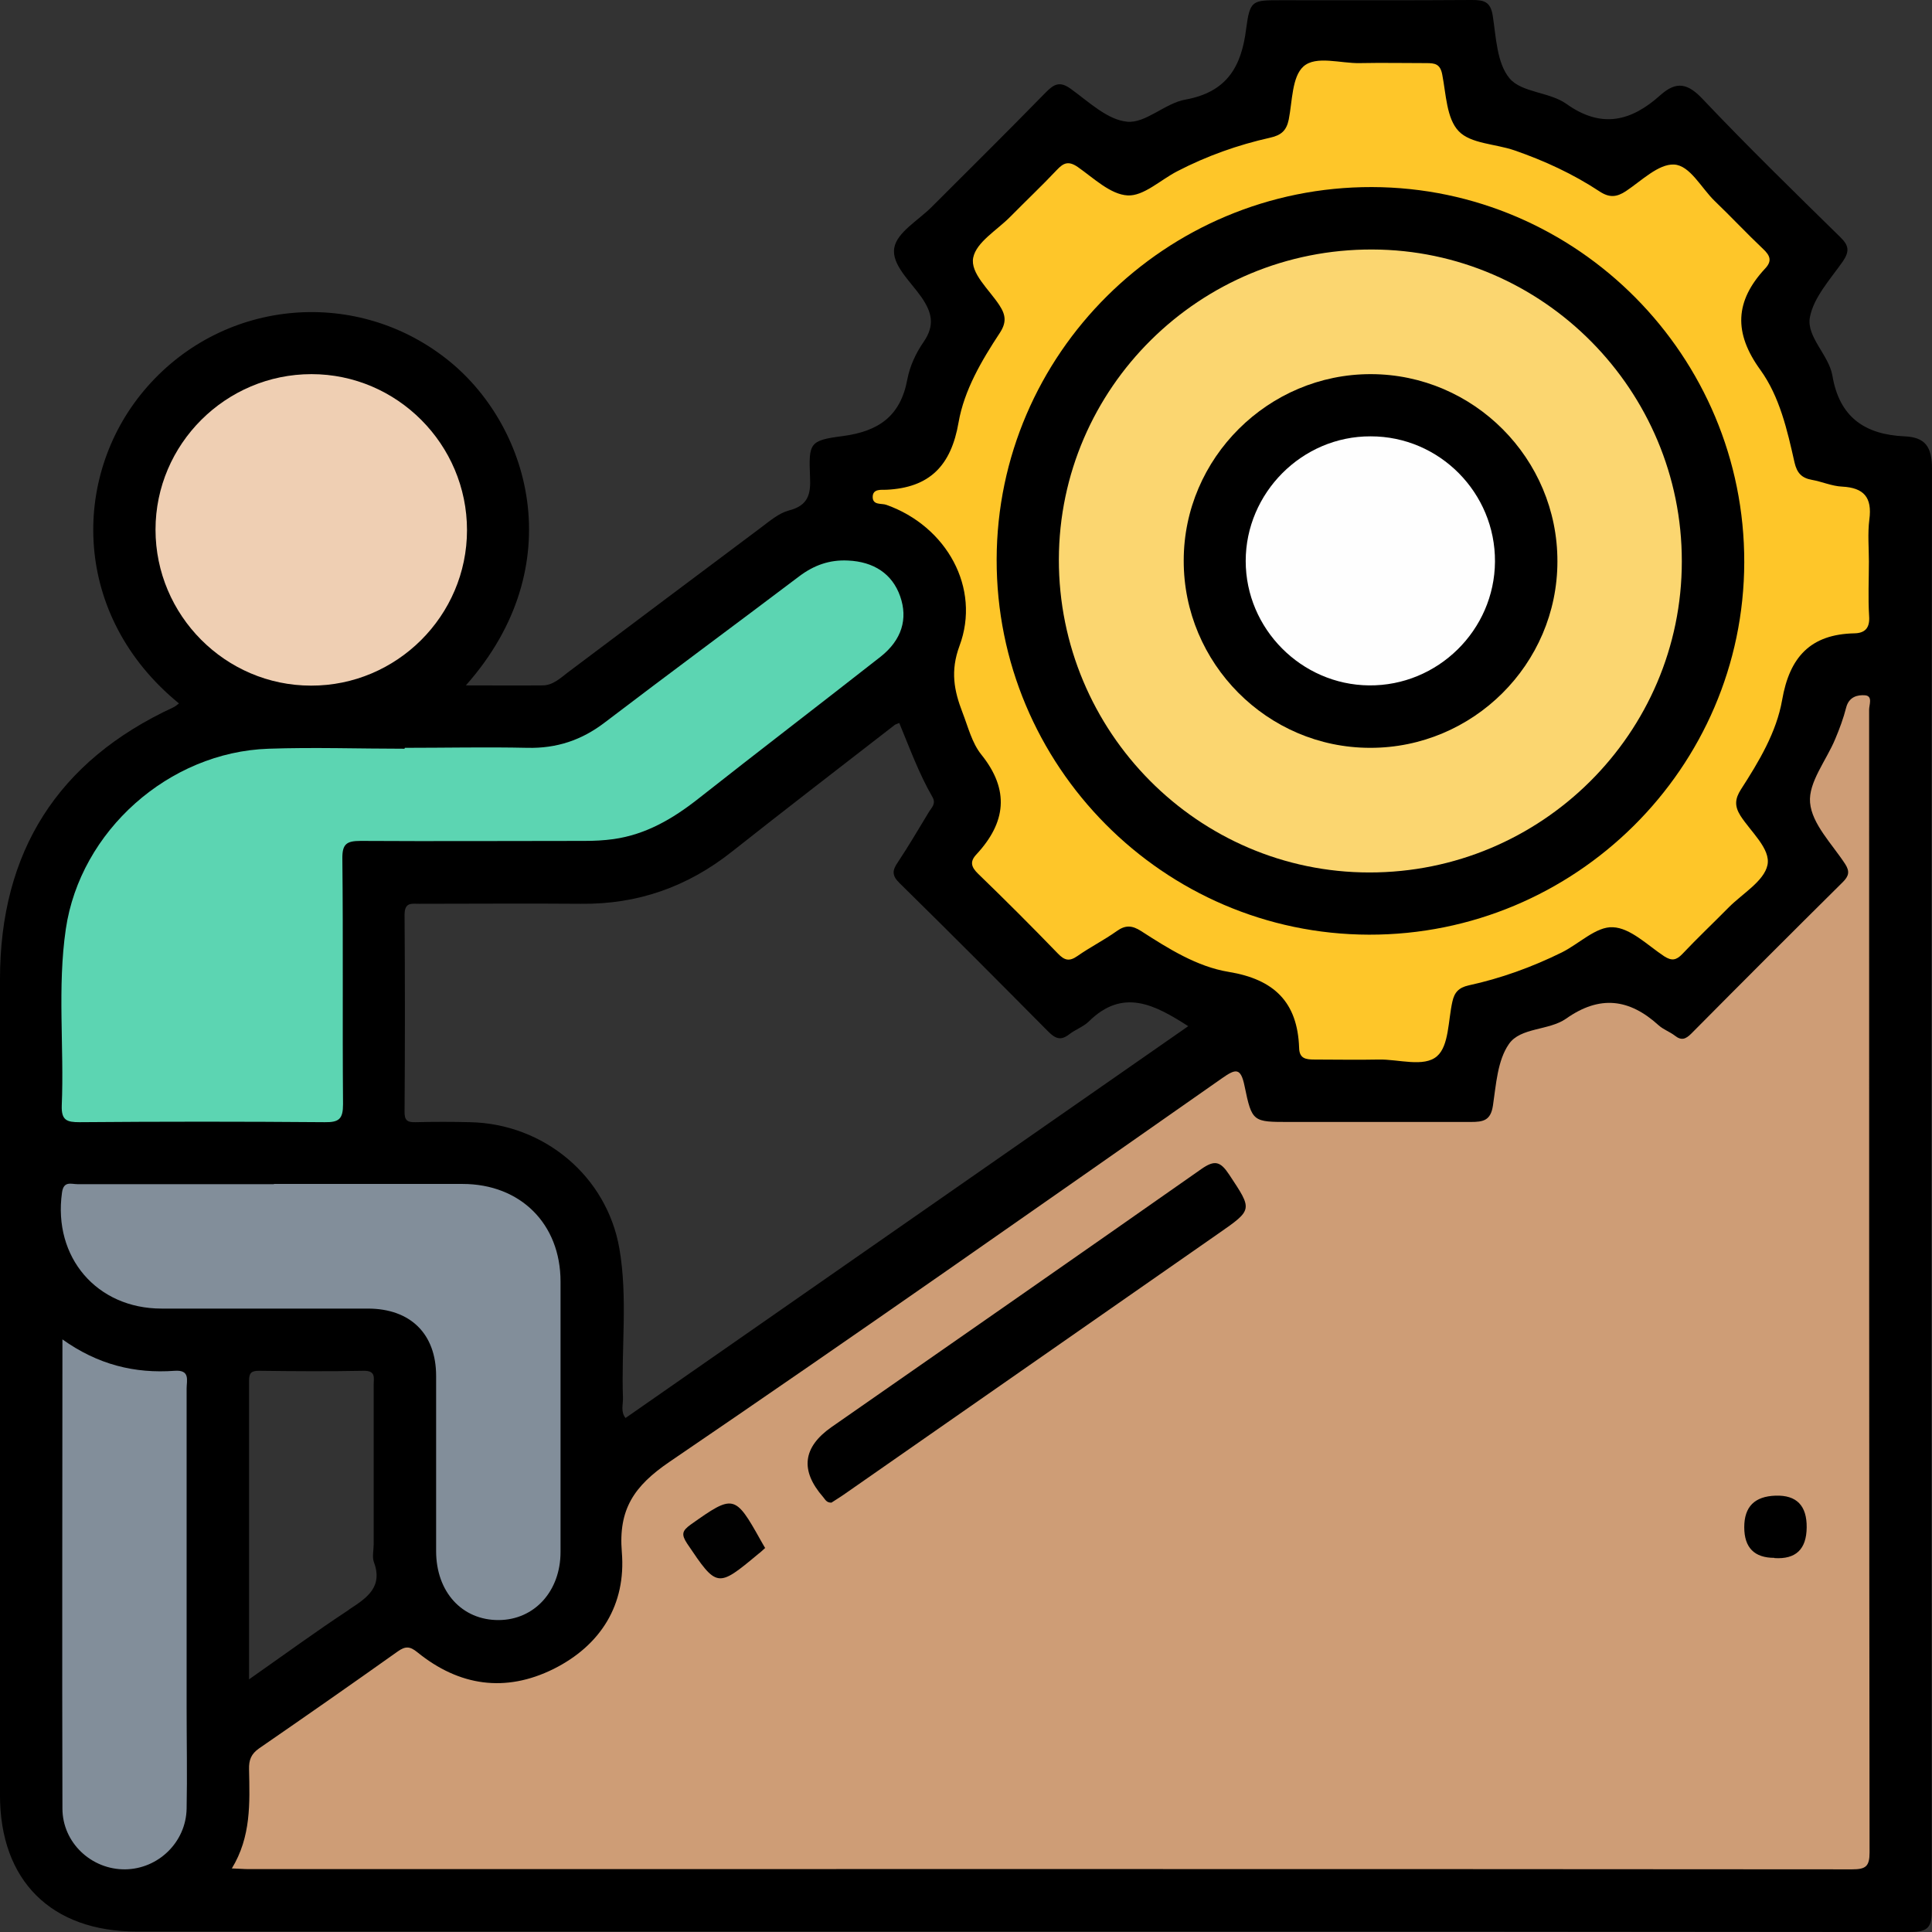 <?xml version="1.0" encoding="UTF-8"?>
<svg id="Capa_2" data-name="Capa 2" xmlns="http://www.w3.org/2000/svg" viewBox="0 0 85.72 85.72">
  <rect x="0" y="0" width="85.72" height="85.72" fill="#333333" stroke="none"/>
  <defs>
    <style>
      .cls-1 {
        fill: #000;
      }

      .cls-1, .cls-2, .cls-3, .cls-4, .cls-5, .cls-6, .cls-7, .cls-8, .cls-9 {
        stroke-width: 0px;
      }

      .cls-2 {
        fill: #828e9a;
      }

      .cls-3 {
        fill: #5cd5b2;
      }

      .cls-4 {
        fill: #efcfb3;
      }

      .cls-5 {
        fill: #010101;
      }

      .cls-6 {
        fill: #fec629;
      }

      .cls-7 {
        fill: #ce9d76;
      }

      .cls-8 {
        fill: #fefefe;
      }

      .cls-9 {
        fill: #fbd670;
      }
    </style>
  </defs>
  <g id="Capa_2-2" data-name="Capa 2">
    <g>
      <path class="cls-1" d="M85.72,20.81c0-.98-.29-1.41-1.22-1.45-1.75-.08-2.89-.84-3.2-2.7-.16-.91-1.15-1.71-1-2.57.16-.89.91-1.7,1.47-2.5.3-.45.26-.7-.12-1.07-2.06-2.02-4.12-4.03-6.1-6.12-.66-.7-1.16-.82-1.88-.18-1.28,1.15-2.6,1.51-4.17.39-.74-.53-1.99-.5-2.52-1.13-.57-.68-.6-1.83-.75-2.79-.1-.62-.39-.69-.92-.69-2.83.02-5.65.01-8.47.01-1.28,0-1.38-.01-1.55,1.27-.21,1.7-.87,2.81-2.7,3.14-.9.16-1.76,1.06-2.58.98-.87-.08-1.7-.88-2.49-1.45-.49-.36-.75-.23-1.13.16-1.67,1.71-3.37,3.39-5.06,5.08-.59.59-1.53,1.12-1.65,1.8-.14.74.71,1.49,1.2,2.19.47.68.61,1.25.1,1.99-.34.49-.61,1.07-.72,1.65-.3,1.64-1.27,2.32-2.88,2.53-1.47.19-1.5.31-1.44,1.8.04.78-.08,1.28-.94,1.5-.45.12-.85.47-1.24.76-2.86,2.14-5.71,4.28-8.56,6.42-.34.26-.67.58-1.13.58-1.11.01-2.22,0-3.4,0,4.72-5.32,2.83-11.62-.89-14.51-4.12-3.21-10.02-2.6-13.4,1.44-3.22,3.84-3.2,9.98,1.56,13.87-.1.08-.16.13-.24.17-5.15,2.38-7.7,6.42-7.7,12.08v36.19c0,3.79,2.27,6.05,6.07,6.05,26.23,0,52.46-.01,78.69.02.83,0,.95-.25.95-.99-.02-21.31-.03-42.61.01-63.92ZM15.5,71.41c-1.46.96-2.88,2-4.45,3.1v-13.25c0-.34.1-.44.44-.44,1.55.02,3.11.03,4.66,0,.53,0,.43.31.43.61v7.08c0,.26-.07.55,0,.77.43,1.13-.29,1.61-1.09,2.13ZM27.75,62.91c-.22-.28-.1-.6-.11-.89-.08-2.21.22-4.44-.16-6.63-.56-3.21-3.35-5.53-6.62-5.6-.81-.02-1.61-.02-2.42,0-.37.01-.5-.08-.49-.48.02-2.91.02-5.81,0-8.72,0-.57.31-.49.65-.49,2.39,0,4.78-.02,7.17,0,2.52.03,4.73-.75,6.7-2.31,2.39-1.89,4.81-3.75,7.22-5.62.04-.03.1-.05.2-.09,0,0,0,0,0,0h.01s0,0,0,0c.46,1.11.87,2.24,1.47,3.28.18.31-.05.48-.17.69-.45.74-.88,1.48-1.36,2.2-.25.36-.28.59.07.93,2.22,2.18,4.41,4.38,6.6,6.59.32.32.56.41.93.12.27-.21.62-.33.86-.56,1.53-1.52,2.95-.74,4.42.2-8.32,5.79-16.62,11.57-24.96,17.38Z"/>
      <path class="cls-7" d="M10.28,82.91c.87-1.42.8-2.92.77-4.41-.01-.41.09-.68.45-.93,2.06-1.42,4.11-2.85,6.15-4.3.34-.24.54-.23.87.04,1.85,1.5,3.9,1.8,6.04.74,2.1-1.05,3.22-2.86,3.03-5.18-.16-1.91.55-2.94,2.1-4,8.23-5.6,16.37-11.32,24.53-17.03.6-.42.83-.49,1,.35.33,1.6.37,1.59,2,1.59,2.68,0,5.36,0,8.03,0,.56,0,.89-.06.99-.73.14-.93.2-2,.71-2.73.51-.74,1.77-.59,2.53-1.12,1.5-1.06,2.81-.89,4.11.29.21.19.5.29.72.46.29.23.48.16.73-.09,2.23-2.25,4.47-4.49,6.72-6.72.27-.27.32-.47.11-.8-.58-.89-1.48-1.78-1.56-2.73-.08-.9.73-1.88,1.12-2.83.19-.45.36-.91.48-1.38.12-.48.5-.58.85-.55.34.04.17.42.17.64,0,16.9,0,33.8.02,50.7,0,.62-.17.75-.77.75-23.72-.02-47.45-.01-71.17-.01-.19,0-.39-.02-.72-.03h-.01Z"/>
      <path class="cls-6" d="M82.92,24.91c0,.81-.04,1.62.01,2.42.04.53-.18.76-.65.77-1.95.04-2.88,1.05-3.21,2.96-.25,1.43-1.03,2.73-1.83,3.97-.26.41-.29.73-.02,1.16.46.72,1.35,1.47,1.2,2.19-.15.71-1.1,1.26-1.71,1.87-.69.7-1.4,1.37-2.07,2.08-.27.28-.47.31-.8.1-.74-.49-1.5-1.26-2.28-1.29-.74-.04-1.5.74-2.27,1.12-1.32.65-2.7,1.15-4.13,1.46-.44.1-.63.31-.72.72-.19.84-.15,1.96-.68,2.42-.58.51-1.71.13-2.59.15-.95.02-1.9,0-2.85,0-.4,0-.67-.05-.68-.52-.07-2.03-1.11-3.04-3.13-3.37-1.4-.23-2.67-1.03-3.88-1.81-.39-.25-.69-.28-1.08,0-.56.4-1.18.71-1.75,1.11-.36.25-.57.19-.86-.11-1.16-1.2-2.34-2.38-3.54-3.54-.31-.3-.38-.54-.08-.86,1.31-1.41,1.49-2.85.22-4.43-.42-.52-.59-1.24-.84-1.88-.37-.96-.54-1.83-.13-2.94.96-2.57-.57-5.31-3.24-6.26-.21-.08-.61.03-.61-.35s.4-.31.6-.32c1.93-.09,2.88-1.07,3.21-2.99.25-1.43,1.02-2.74,1.83-3.97.3-.46.27-.79-.02-1.23-.45-.69-1.3-1.42-1.16-2.11s1.06-1.22,1.64-1.81c.69-.7,1.4-1.37,2.07-2.08.3-.32.52-.41.93-.13.7.49,1.45,1.22,2.21,1.26.71.04,1.46-.69,2.2-1.07,1.31-.68,2.69-1.17,4.12-1.49.5-.11.73-.32.83-.81.16-.81.14-1.89.65-2.35.56-.5,1.65-.13,2.51-.15.98-.02,1.96,0,2.94,0,.38,0,.62.03.71.51.17.87.19,1.95.73,2.51.53.56,1.63.56,2.47.85,1.33.46,2.61,1.05,3.79,1.83.43.28.75.25,1.16-.02.69-.46,1.44-1.21,2.13-1.18.71.03,1.21,1.04,1.81,1.62.73.7,1.42,1.44,2.15,2.13.31.29.4.53.09.86-1.35,1.45-1.41,2.86-.21,4.51.85,1.18,1.19,2.67,1.51,4.1.11.47.32.69.77.77s.89.28,1.34.3c.97.05,1.34.48,1.21,1.46-.08.62-.02,1.26-.02,1.9v-.04Z"/>
      <path class="cls-3" d="M17.96,33.18c1.81,0,3.63-.04,5.44,0,1.3.03,2.41-.34,3.44-1.13,2.86-2.18,5.75-4.31,8.62-6.48.65-.49,1.34-.74,2.16-.7,1.15.05,1.97.59,2.32,1.59s.07,1.93-.86,2.67c-2.69,2.11-5.41,4.19-8.1,6.31-1.13.89-2.33,1.59-3.76,1.79-.43.06-.86.08-1.29.08-3.31,0-6.62.02-9.93,0-.63,0-.82.14-.81.8.04,3.63,0,7.25.03,10.88,0,.65-.17.81-.81.8-3.63-.03-7.25-.03-10.88,0-.56,0-.81-.08-.79-.73.11-2.61-.2-5.24.18-7.84.64-4.35,4.57-7.85,8.99-8,2.01-.07,4.03,0,6.04,0v-.02h.01Z"/>
      <path class="cls-2" d="M12.15,52.53h8.37c2.57,0,4.35,1.77,4.35,4.33v12c0,1.74-1.16,3.01-2.74,3.02-1.63.01-2.78-1.25-2.78-3.06v-7.77c0-1.87-1.14-2.99-3.03-2.99H7.17c-2.88,0-4.82-2.28-4.42-5.14.07-.54.41-.38.69-.38h8.72,0Z"/>
      <path class="cls-4" d="M6.9,23.5c0-3.8,3.12-6.9,6.92-6.9s6.9,3.12,6.9,6.92-3.12,6.91-6.92,6.9c-3.8,0-6.9-3.12-6.9-6.92Z"/>
      <path class="cls-2" d="M2.76,59.42c1.58,1.13,3.22,1.53,4.99,1.4.7-.05.53.43.53.79v14.15c0,1.5.03,2.99,0,4.49-.03,1.49-1.26,2.67-2.72,2.69-1.5.02-2.79-1.18-2.79-2.7-.02-6.87,0-13.75,0-20.82h0Z"/>
      <path class="cls-1" d="M36.88,66.67c-.22,0-.27-.15-.36-.25-1.03-1.18-.9-2.21.37-3.1,5.47-3.81,10.95-7.62,16.41-11.45.6-.42.85-.34,1.24.25,1.03,1.56,1.06,1.54-.48,2.61-5.52,3.85-11.04,7.69-16.56,11.54-.21.15-.43.28-.61.4h-.01Z"/>
      <path class="cls-1" d="M78.73,69.12c-.89,0-1.34-.45-1.34-1.36s.46-1.37,1.39-1.4,1.39.44,1.38,1.41-.48,1.42-1.43,1.36h0Z"/>
      <path class="cls-5" d="M33.95,68.68c-.1.09-.2.19-.31.27-1.81,1.51-1.83,1.5-3.15-.46-.27-.41-.23-.57.16-.85,1.89-1.34,1.96-1.34,3.1.7.06.1.11.2.19.33h.01Z"/>
      <path class="cls-1" d="M60.87,8.3c9.12.02,16.54,7.5,16.52,16.65-.02,9.12-7.5,16.54-16.65,16.52-9.12-.02-16.54-7.5-16.52-16.65.02-9.12,7.5-16.54,16.65-16.52Z"/>
      <path class="cls-9" d="M60.76,38.71c-7.61,0-13.79-6.25-13.78-13.89.02-7.61,6.26-13.78,13.91-13.75,7.57.02,13.74,6.25,13.73,13.84,0,7.62-6.23,13.81-13.87,13.8h0Z"/>
      <path class="cls-1" d="M60.79,33.18c-4.56,0-8.28-3.75-8.27-8.31,0-4.55,3.76-8.28,8.31-8.27,4.56.01,8.28,3.75,8.27,8.31,0,4.56-3.75,8.28-8.31,8.27Z"/>
      <path class="cls-8" d="M60.82,19.36c3.05,0,5.53,2.51,5.51,5.56-.02,3.04-2.54,5.52-5.59,5.49-3-.03-5.47-2.51-5.47-5.52s2.49-5.54,5.54-5.53h0Z"/>
    </g>
  </g>
</svg>